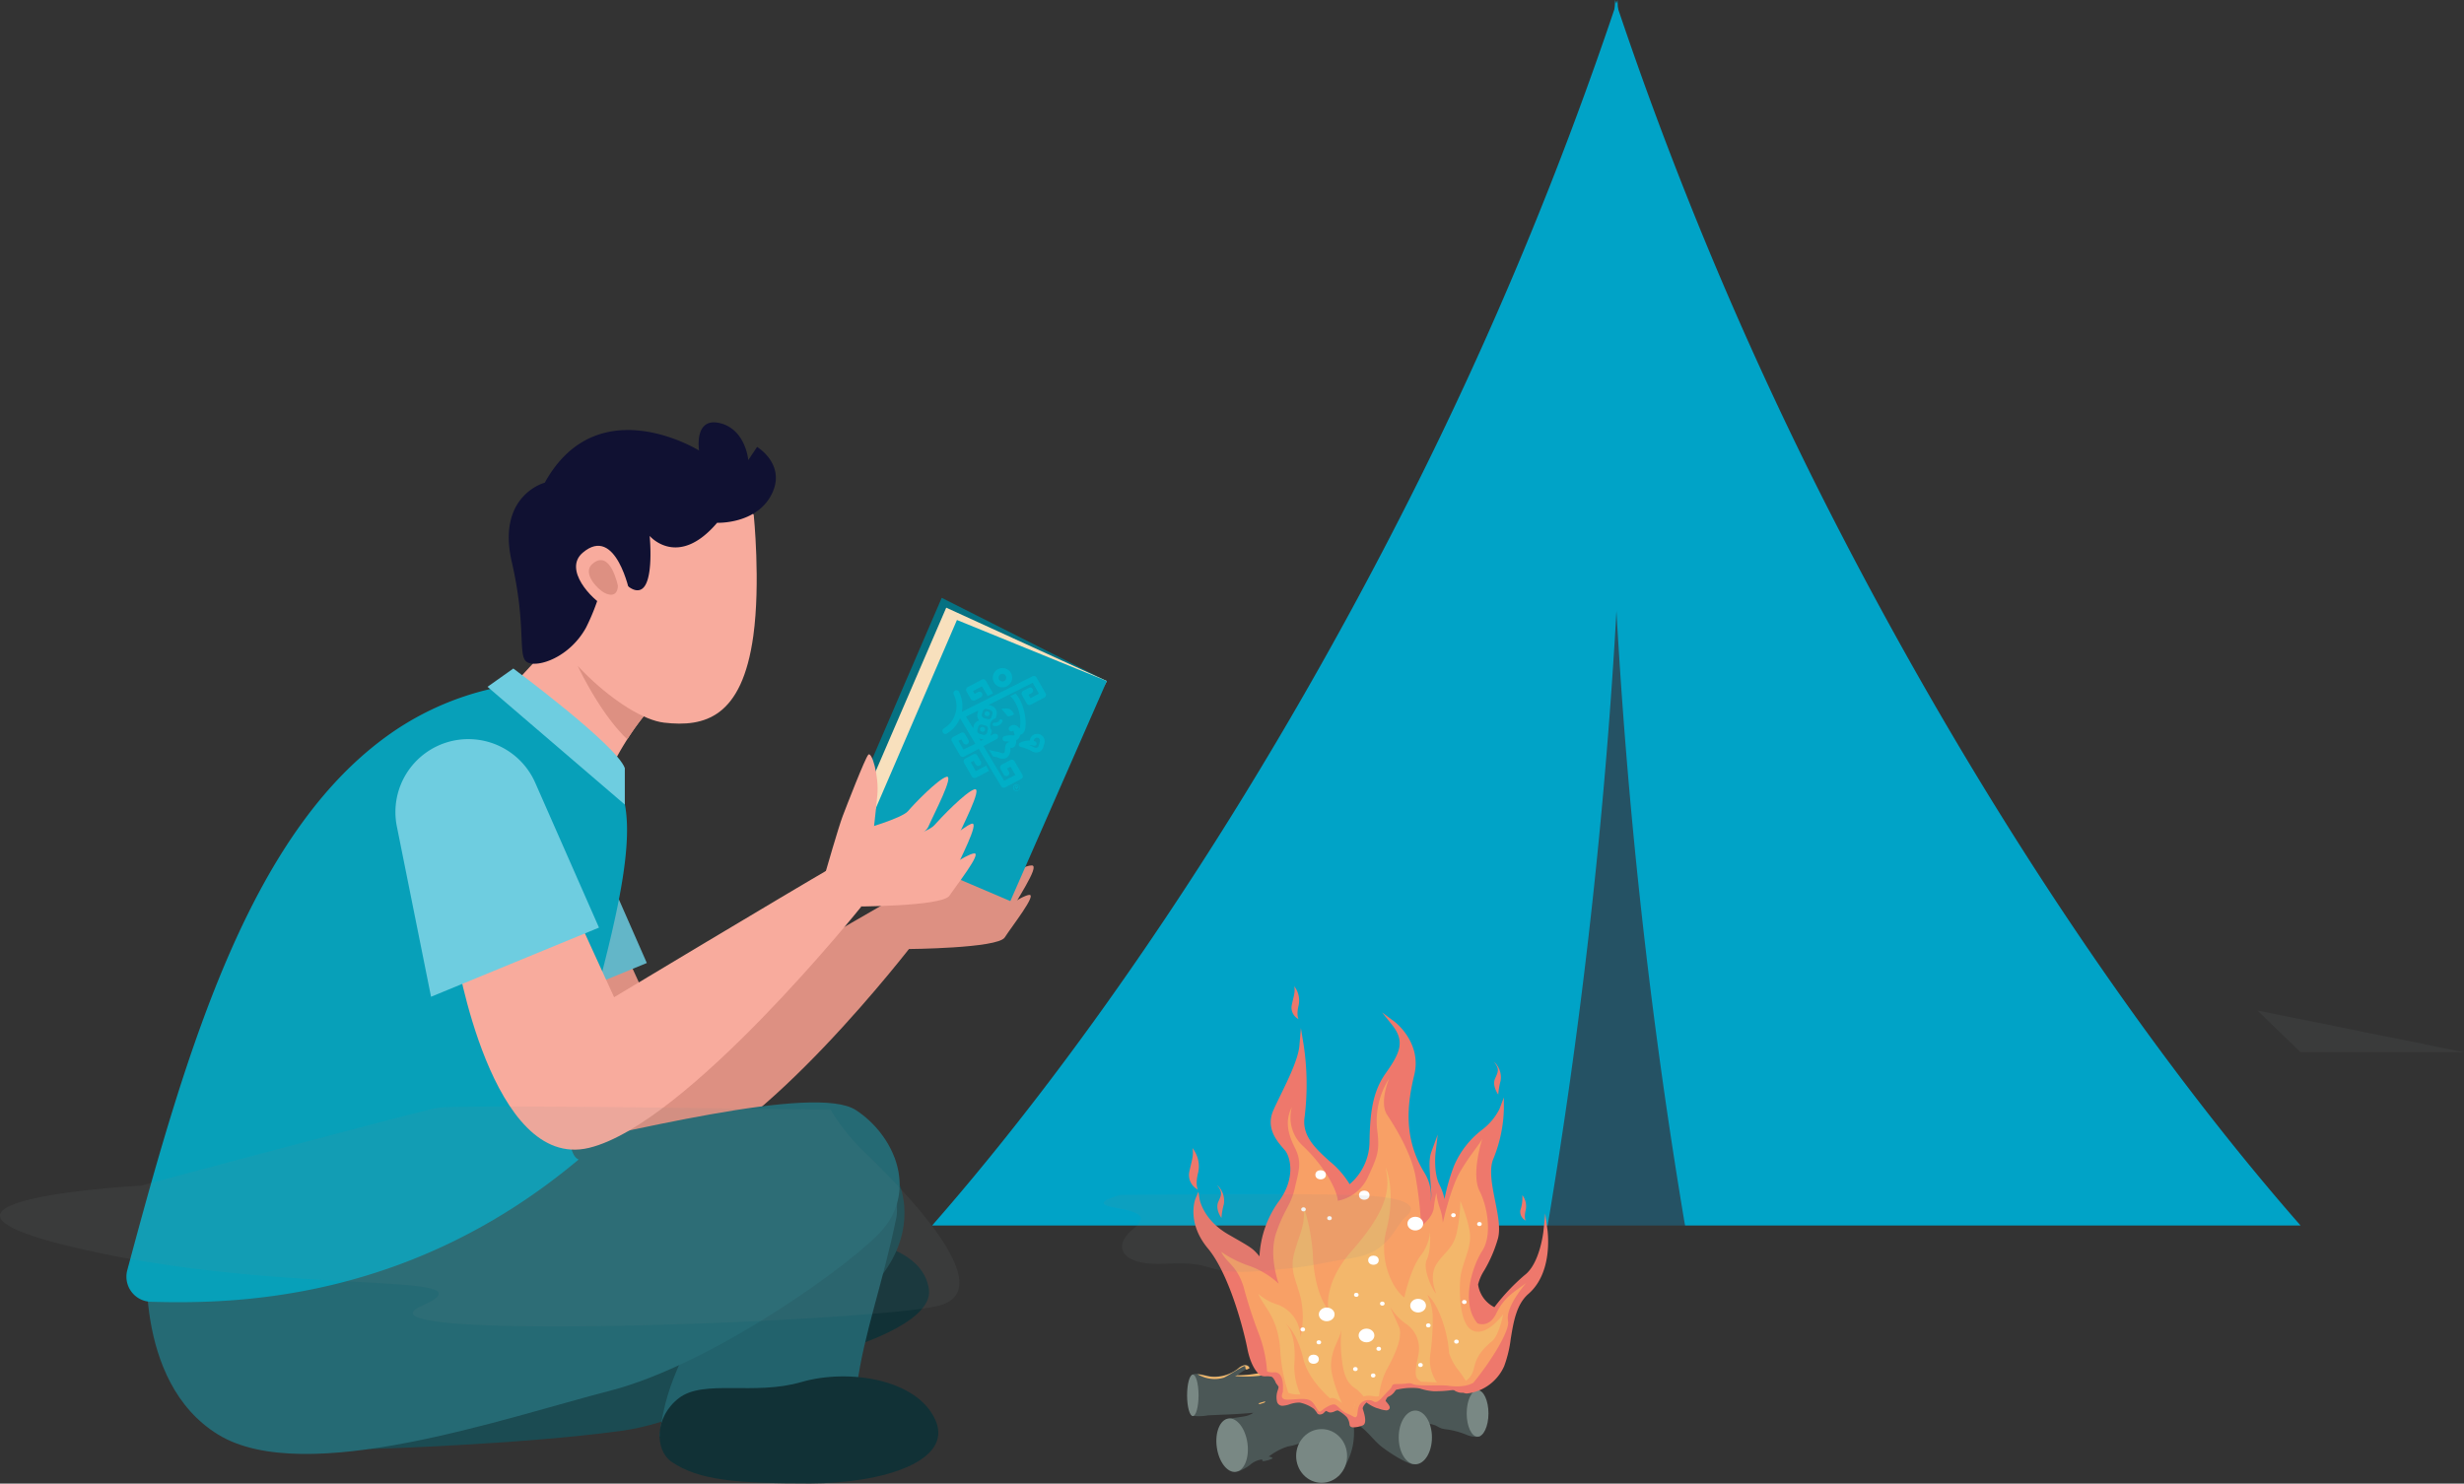<svg xmlns="http://www.w3.org/2000/svg" xmlns:xlink="http://www.w3.org/1999/xlink" viewBox="0 0 425.47 256.23"><rect x="0" y="0" width="425.47" height="256.23" fill="#333333" stroke="none"/><defs><style>.cls-1{isolation:isolate;}.cls-2,.cls-6{fill:#798884;}.cls-2{opacity:0.1;}.cls-3{fill:#255264;}.cls-4{fill:#00a3c7;}.cls-5{fill:#4b5756;}.cls-7{fill:#f3b76b;}.cls-8{fill:url(#linear-gradient);}.cls-9{fill:#f26724;}.cls-10{fill:#ee786c;}.cls-11{fill:#f8a066;}.cls-12{fill:url(#linear-gradient-2);}.cls-13{fill:#fff;mix-blend-mode:overlay;}.cls-14{fill:#113136;}.cls-15{fill:#dd9082;}.cls-16{fill:#63b6c8;}.cls-17{fill:#057182;}.cls-18{fill:#f8e0bd;}.cls-19{fill:#07a0b9;}.cls-20{fill:#1b4b52;}.cls-21{fill:#22626c;}.cls-22{fill:#256a74;}.cls-23{fill:#f8ab9d;}.cls-24{fill:#101132;}.cls-25{fill:#6ecde0;}.cls-26{fill:#00afc7;}</style><linearGradient id="linear-gradient" x1="258.41" y1="370.03" x2="258.41" y2="370.03" gradientUnits="userSpaceOnUse"><stop offset="0" stop-color="#563b30"></stop><stop offset="1" stop-color="#76513f"></stop></linearGradient><linearGradient id="linear-gradient-2" x1="275.69" y1="344.59" x2="276.12" y2="368.89" gradientUnits="userSpaceOnUse"><stop offset="0" stop-color="#f68932"></stop><stop offset="1" stop-color="#f6b21c"></stop></linearGradient></defs><g class="cls-1"><g id="Layer_1" data-name="Layer 1"><polygon class="cls-2" points="397.25 181.73 425.47 181.73 389.8 174.52 397.25 181.73"></polygon><polygon class="cls-3" points="240.81 178.89 267.24 211.66 290.96 211.66 290.96 96.48 280.17 85.25 240.81 178.89"></polygon><path class="cls-4" d="M323.53,125.54a644,644,0,0,1-35.62,85.58c-27,53.59-57.23,97-82.73,126.08H311.47A972.19,972.19,0,0,0,323,237,979.68,979.68,0,0,0,323.53,125.54Z" transform="translate(-44.23 -125.54)"></path><path class="cls-4" d="M323.12,125.54a644,644,0,0,0,35.62,85.58c27.05,53.59,57.23,97,82.74,126.08H335.19A966.68,966.68,0,0,1,323.7,237,977.54,977.54,0,0,1,323.12,125.54Z" transform="translate(-44.23 -125.54)"></path><path class="cls-5" d="M260,369.6a2.84,2.84,0,0,1,.92,0,1.77,1.77,0,0,0,.33.08,1.05,1.05,0,0,0,.35-.08l3.15-1.08a2.72,2.72,0,0,0,2-2.55,4.2,4.2,0,0,0-1.73-3.42,1.91,1.91,0,0,0-1.08-.4,2.71,2.71,0,0,0-.74.15,19,19,0,0,1-5.26.74,5.92,5.92,0,0,1,2.08-1.23c0-.37-.48-.61-.9-.54a2.53,2.53,0,0,0-1.05.58,6.58,6.58,0,0,1-4.71,1.39c-1-.13-2.26-.66-3.23-.3-.45.17,0,3.67,0,4.14,0,.74-.75,2.59.16,3a8.59,8.59,0,0,0,2.52-.09l2.41-.11C256.74,369.83,258.35,369.73,260,369.6Z" transform="translate(-44.23 -125.54)"></path><path class="cls-5" d="M259.6,370.05c1.08-.33,2.2-1.18,1.92-2.14l1.22-.37-.14,1.16a16,16,0,0,0,5-2,3.08,3.08,0,0,1,2.6-.56,2.44,2.44,0,0,1,.93.9,5.67,5.67,0,0,1,1.24,2.68c.12,1.69-1.29,3.13-2.62,4.36a4.46,4.46,0,0,1-.67.55,9.4,9.4,0,0,1-2.48.73,10.94,10.94,0,0,0-3.32,1.77.91.91,0,0,1,.73.28,4.63,4.63,0,0,1-1.39.45.53.53,0,0,1-.37,0,.15.15,0,0,1,0-.27,3.77,3.77,0,0,0-2.22,1,8.3,8.3,0,0,1-2,1.09c-.37-2.13-.94-4.83-1.16-7-.06-.53-1.46-1.78-.85-2S258.86,370.28,259.6,370.05Z" transform="translate(-44.23 -125.54)"></path><path class="cls-5" d="M271.19,371.05a14.17,14.17,0,0,0,1.47-2.43c.14-.31.51-.69.81-.49a.71.71,0,0,0,.33.66c.29-.27.13-.83.52-1s.57.21.85.36a3.58,3.58,0,0,0,.79.23,2.52,2.52,0,0,1,1.62,1.39,5.3,5.3,0,0,1,.41,2,13.13,13.13,0,0,1-.16,3.43,12.47,12.47,0,0,1-2.46,5.21c-.39.48-1.55-1.61-2.24-1.62-1.91,0-4.31.15-4.67-1.9C268,374.58,269.81,372.88,271.19,371.05Z" transform="translate(-44.23 -125.54)"></path><path class="cls-5" d="M296.2,365.45l-.87-1.77a.62.62,0,0,0-.79.49,1.44,1.44,0,0,0,.36.92l-1.76.05c-.12,0-.28,0-.3.14a5.86,5.86,0,0,1-2.25-.27c-.27-.1-.51-.25-.8-.33-.85-.24-1.75.17-2.65.2a22.82,22.82,0,0,0-2.6-.16,2.38,2.38,0,0,0-2,2.23,3.36,3.36,0,0,0,1.57,2.64,9.18,9.18,0,0,0,3.2,1.27,22.7,22.7,0,0,0,2.74.46,6.83,6.83,0,0,1,2,.39c.36.16.68.39,1.05.52a4.88,4.88,0,0,0,.94.18,14.06,14.06,0,0,1,3.58,1c.52.22,1.87.47,2.27.11.12-.11-.47-.27-.41-.4.73-1.58,1.47-3.25,1.17-4.93-.13-.73-.1-1.92-.91-2.34C299.25,365.56,296.31,365.67,296.2,365.45Z" transform="translate(-44.23 -125.54)"></path><path class="cls-5" d="M286.48,368.86a2.35,2.35,0,0,1-1-.26,1.93,1.93,0,0,1-.64-1.12,1.2,1.2,0,0,0-.93-.88,1.36,1.36,0,0,0,.31,1.5,1.36,1.36,0,0,1-1.21.1,4,4,0,0,1-2.27-1,1.6,1.6,0,0,0-.39-.43,1,1,0,0,0-1.24.31,2.82,2.82,0,0,0-.45,1.95l0,1.87a1.29,1.29,0,0,0,.15.67,1.41,1.41,0,0,0,.37.36c1.43,1.07,2.38,2.55,3.81,3.62,1.15.87,3.77,2.61,5.25,2.9.18,0,.17-1,.33-1s-.42-.49-.33-.65a17.8,17.8,0,0,0,1-2.14,10,10,0,0,0,.67-2.23,3.73,3.73,0,0,0-.5-2.65C288.85,369.14,287.32,369,286.48,368.86Z" transform="translate(-44.23 -125.54)"></path><ellipse class="cls-6" cx="257.01" cy="375.12" rx="2.67" ry="4.65" transform="translate(-93.96 -86.1) rotate(-8)"></ellipse><ellipse class="cls-6" cx="205.97" cy="240.99" rx="0.99" ry="3.58"></ellipse><ellipse class="cls-6" cx="228.21" cy="251.46" rx="4.4" ry="4.64"></ellipse><ellipse class="cls-6" cx="244.39" cy="248.26" rx="2.87" ry="4.64"></ellipse><ellipse class="cls-6" cx="255.14" cy="244.11" rx="1.88" ry="4.02"></ellipse><path class="cls-7" d="M255.55,363.48c.84-.36,3.25-2,3.56-2s0,.4.37.61l.48-.21c0-.37-.48-.61-.9-.54a2.53,2.53,0,0,0-1.05.58,6.58,6.58,0,0,1-4.71,1.39c-.72-.09-1.54-.38-2.29-.42a7.18,7.18,0,0,0,1.08.49A5.52,5.52,0,0,0,255.55,363.48Z" transform="translate(-44.23 -125.54)"></path><path class="cls-7" d="M266.51,364.8a4,4,0,0,0-1.55-2.22,1.91,1.91,0,0,0-1.08-.4,2.71,2.71,0,0,0-.74.15,19,19,0,0,1-5.26.74l0,0-.39.14a22.26,22.26,0,0,0,4.28-.06,16.18,16.18,0,0,1,2.22-.63A4.79,4.79,0,0,1,266.51,364.8Z" transform="translate(-44.23 -125.54)"></path><path class="cls-8" d="M258.41,370" transform="translate(-44.23 -125.54)"></path><polygon class="cls-7" points="217.5 242.52 218.34 242.25 218.51 242 217.29 242.37 217.5 242.52"></polygon><path class="cls-9" d="M266.15,367.46c.57-.17,1.13-.34,1.56-.5a4.5,4.5,0,0,1,2.38-.26,10.55,10.55,0,0,0,1.33.68l-.26-.38a2.44,2.44,0,0,0-.93-.9,3.08,3.08,0,0,0-2.6.56C267.15,366.94,266.65,367.21,266.15,367.46Z" transform="translate(-44.23 -125.54)"></path><path class="cls-10" d="M277.9,372.06a.77.77,0,0,1-.42-.11.47.47,0,0,1-.22-.4,2.52,2.52,0,0,0-.47-1.25,5.86,5.86,0,0,0-1.57-1.17,2,2,0,0,0-.53.17,1.89,1.89,0,0,1-.69.19l-.19,0a4,4,0,0,1-.59-.27,1.27,1.27,0,0,0-.33.27,1,1,0,0,1-.74.35.54.54,0,0,1-.51-.27c0-.07-.28-.4-.5-.68a6.24,6.24,0,0,0-2.44-1.1,2.13,2.13,0,0,0-.37,0,5.13,5.13,0,0,0-1.45.3,4.38,4.38,0,0,1-1.15.24.94.94,0,0,1-1-.75,3.48,3.48,0,0,1,.14-1.93c.09-.27.17-.55.11-.65a5.24,5.24,0,0,0-.31-.43,2.23,2.23,0,0,1-.2-.32l0-.06c-.1-.2-.41-.81-.73-.89a4.13,4.13,0,0,0-.84-.06,2,2,0,0,1-1-.15c-1-.7-1.85-2.37-2.3-4.71-.65-3.29-3.12-12.81-6.8-17.23s-2.22-8.39-2.15-8.56l.52-1.23.2,1.3s.6,3.59,5,6.1l.85.49c3.12,1.79,3.39,1.95,4.49,3.28a17.73,17.73,0,0,1,3.18-9.29c3.14-4.06,2.17-7.88,1.24-9l-.3-.35c-1.15-1.33-3.07-3.56-1.72-6.6.34-.78.78-1.67,1.24-2.62,1.37-2.81,3.08-6.31,3.26-8.58l.25-3,.49,3a45.82,45.82,0,0,1,.16,12.31c-.53,3.31,1.91,5.52,4.26,7.66a15.43,15.43,0,0,1,3.51,4,9.69,9.69,0,0,0,3.43-7.25c.08-5.14.56-8.73,2.77-11.87,2.51-3.55,3.43-5.54,1.08-8.45l-1.69-2.1,2.24,1.67s4.67,3.56,3.33,9.12c-1.21,5-1.95,10.93,1.81,17a7.51,7.51,0,0,1,1,4.94,6.42,6.42,0,0,0,.12-1.53c-.05-.83-.1-1.61-.16-2.3-.15-2.08-.26-3.58.18-4.81l1.1-3-.38,3.17s-.39,3.44.7,5.55a9.91,9.91,0,0,1,.85,2.43,33.57,33.57,0,0,1,1.68-5.83,15.53,15.53,0,0,1,4.76-6.1,10.35,10.35,0,0,0,3.05-3.62l.76-2,0,2.07a24.44,24.44,0,0,1-1.76,8.4c-.86,1.87-.29,4.68.25,7.39.48,2.41.94,4.67.51,6.43a23.51,23.51,0,0,1-2.38,5.57,8.07,8.07,0,0,0-1.07,2.44,5.19,5.19,0,0,0,2.81,3.93,35.44,35.44,0,0,1,5.22-5.54c2.65-2,3.24-7.51,3.25-7.57l.31-3.11.42,3.1c0,.29.92,7.13-3.31,10.81-2.09,1.81-2.58,4.83-3.06,7.74a21,21,0,0,1-1.13,4.73,8,8,0,0,1-6.42,4.74,1.37,1.37,0,0,1-.44-.06.94.94,0,0,0-.31-.07h-.05a.76.76,0,0,1-.25,0,1.76,1.76,0,0,1-.59-.13,1.8,1.8,0,0,1-.6-.31l-.05,0h0a2.83,2.83,0,0,0-.41,0,20.23,20.23,0,0,1-2.54.18l-.57,0a10.29,10.29,0,0,1-2.34-.47,5.82,5.82,0,0,0-1.22-.1,10.9,10.9,0,0,0-2.9.33l-.15.19a2.62,2.62,0,0,1-1.15,1c-.22.06-.46.54-.49.73l.19.23c.32.38.69.81.44,1.16a.64.64,0,0,1-.56.23,4.52,4.52,0,0,1-1.25-.29l-.44-.13a7.14,7.14,0,0,1-1.68-.94c-.34.32-.74.83-.63,1.16.85,2.5.14,2.75-.1,2.83l-.2.07A4.36,4.36,0,0,1,277.9,372.06Z" transform="translate(-44.23 -125.54)"></path><path class="cls-11" d="M307.76,347.13c-2.29,1.71-3.77,2.41-5.22,5.36-1.22,2.48-3.18,1.61-3.18,1.61-3-3.54-.83-10,.83-12.55s1-7.39-.49-10.34.49-9,.49-9c-.55,1.07-2.09,2.74-3.82,5.68s-3,8.92-3,8.81a9.08,9.08,0,0,0-.53-2.53,11.11,11.11,0,0,1-.58-2.61,20.86,20.86,0,0,0-.45,2.61c-.21,1.71-2.18,3.14-2.18,3.14a69,69,0,0,0-1-8.72c-.8-4.07-3.46-8.36-4.88-10.51s.37-6.32.37-6.32a13.75,13.75,0,0,0-2.09,8.9c.49,3.64.06,4.61-1.61,8.2a7.23,7.23,0,0,1-5.18,4.07c-.19-2.2-2.6-6.22-5.93-9.38a6.67,6.67,0,0,1-2-6.81c-1.17,2.2-.8,4.45.5,7s.68,4,0,7-1.85,3.7-3.21,7.72.43,8.79.43,8.79a14.66,14.66,0,0,0-5-3.05,19.52,19.52,0,0,1-4.95-2.47c1,2,2.74,2.36,3.89,6.08a79.25,79.25,0,0,0,2.62,8.07,22.31,22.31,0,0,1,1.43,6.53,2.61,2.61,0,0,0,1.06.15c2.11-.24,1.62,3.1,1.68,3.25s-.68,1.28.46,1.44,3.49-.46,4.42.28,1.14,2.24,1.74,1.7,1.8-1.26,2.33-1.11,1.13,1.17,2.2,1.59,1.32.83,1.57.47.06-1.23.55-2.06a1.82,1.82,0,0,1,2.42-.51c.73.44,1.59-1,2.58-1.92s.12-1.12,1.79-1.12,1.61-.32,2.47.05,4.38.06,6,.25a8.93,8.93,0,0,0,2.9,0,4.86,4.86,0,0,0,1.44-.5c2.95-3.58,6.37-9,6-10.71C304.15,351.18,307.76,347.13,307.76,347.13Z" transform="translate(-44.23 -125.54)"></path><path class="cls-7" d="M298.08,355.06c-1.78-1.41-1.9-6.39-1.69-8.72s1.69-4.82,1.69-7.11-1.69-6.29-1.69-6.29a27,27,0,0,1-.58,5.33c-.61,3-2.26,3.53-3.58,5.68s0,5,0,5c-.45-.22-2.43-4.18-1.64-5.83s.57-4.79.57-4.79a7.89,7.89,0,0,1-1.73,4.22c-1.72,2.36-2.71,7.08-2.71,7.08-2-1.43-4.44-6.38-3.13-11.51,1.81-7.08-.12-11-.12-11,.82,3.59.53,7.25-5.89,14.54-5,5.7-3.95,10.15-3.95,10.15-1.73-2.14-2.63-6.15-2.71-9.79a35.35,35.35,0,0,0-1.65-8.36c.49,3.21-.58,4.79-1.48,8s.08,4.51,1,7.86a15.54,15.54,0,0,1,0,6.94,6.06,6.06,0,0,0-3.88-5.58,9.26,9.26,0,0,1-3.39-1.86c1.05,2.51,3.47,4,3.8,10.08a28.18,28.18,0,0,0,1.38,7,4.71,4.71,0,0,0,1.95.27c2.6-.05,2.84,1.46,3.4,1.57s1-.82,2.07-.95,2.28,1.42,3.05,1.9.87-.37,1-.95a2.8,2.8,0,0,1,2.68-1.34c1.24.15,1.61.38,2.2-.74s1-2.09,3-2,1.39.32,3,.32,7.5.39,8,.05c2.86-1.84.34-3.32,4.8-7.05,1.25-1,1.94-4.64,1.94-4.64S300.54,357,298.08,355.06Z" transform="translate(-44.23 -125.54)"></path><path class="cls-10" d="M251.08,331a2.83,2.83,0,0,1-1.52-2.89c.37-1.93.86-3,.57-4.29a5.06,5.06,0,0,1,1,4.22C250.57,330.19,251.08,331,251.08,331Z" transform="translate(-44.23 -125.54)"></path><path class="cls-10" d="M307.68,336.35a1.73,1.73,0,0,1-.93-1.77,6.91,6.91,0,0,0,.35-2.62,3.11,3.11,0,0,1,.58,2.58C307.36,335.87,307.68,336.35,307.68,336.35Z" transform="translate(-44.23 -125.54)"></path><path class="cls-10" d="M268.46,301.55a2.23,2.23,0,0,1-1.2-2.29c.29-1.52.68-2.37.45-3.39a4,4,0,0,1,.75,3.34C268.05,300.93,268.46,301.55,268.46,301.55Z" transform="translate(-44.23 -125.54)"></path><path class="cls-10" d="M302.94,314.58s-1.14-1.52-.52-2.83.65-1.66-.23-2.84a3.62,3.62,0,0,1,1.15,3.32A12.44,12.44,0,0,0,302.94,314.58Z" transform="translate(-44.23 -125.54)"></path><path class="cls-10" d="M255.14,335.89s-1.14-1.52-.52-2.83.65-1.66-.22-2.84a3.65,3.65,0,0,1,1.15,3.32A12.16,12.16,0,0,0,255.14,335.89Z" transform="translate(-44.23 -125.54)"></path><path class="cls-11" d="M269.29,360.26c-1.14-4.88-3.14-6.16-3.14-6.16s2,1.34,1.58,7a11.38,11.38,0,0,0,1.12,5.41c2.4,0,2.66,1.46,3.2,1.57s1-.73,1.93-.93C272.16,365.48,269.94,363,269.29,360.26Z" transform="translate(-44.23 -125.54)"></path><path class="cls-11" d="M289,363.7c-.83-1,.25-3.71.25-5.1a5.07,5.07,0,0,0-2.29-4.45,9.62,9.62,0,0,1-2.61-2.79c.11.49.76,1.77,1.44,3.33s-.43,4.39-2.16,7.49a13,13,0,0,0-1.29,4.61c.28-.08.5-.31.77-.82.58-1.12,1-2.09,3-2s1.39.32,3,.32h.64A3.77,3.77,0,0,1,289,363.7Z" transform="translate(-44.23 -125.54)"></path><path class="cls-12" d="M275.87,355.05v0Z" transform="translate(-44.23 -125.54)"></path><path class="cls-11" d="M296.31,362.49a9.59,9.59,0,0,1-1.86-3.25,21.55,21.55,0,0,0-1.23-5.79c-1.23-3.43-2.53-4.28-2.53-4.28a8.67,8.67,0,0,1,.93,4,43.19,43.19,0,0,1-.44,6.49,6.73,6.73,0,0,0,1.29,4.81,21.17,21.17,0,0,0,4.67-.07l.3-.2C297,363.41,296.44,362.73,296.31,362.49Z" transform="translate(-44.23 -125.54)"></path><path class="cls-11" d="M275.87,355.05c-.26,1.85-1.54,3-1.79,5.86-.17,2.07,1.18,5.42,1.95,7.15a11.79,11.79,0,0,0,1.14.94c.77.48.87-.37,1-.95a2.49,2.49,0,0,1,1.61-1.23,11.87,11.87,0,0,0-1.14-1.2c-.74-.59-2.23-1.07-2.66-5A22.56,22.56,0,0,1,275.87,355.05Z" transform="translate(-44.23 -125.54)"></path><ellipse class="cls-13" cx="226.82" cy="234.75" rx="0.91" ry="0.79"></ellipse><ellipse class="cls-13" cx="229.09" cy="227.01" rx="1.36" ry="1.18"></ellipse><ellipse class="cls-13" cx="244.87" cy="225.5" rx="1.36" ry="1.18"></ellipse><ellipse class="cls-13" cx="227.73" cy="231.83" rx="0.4" ry="0.35"></ellipse><ellipse class="cls-13" cx="235.96" cy="230.65" rx="1.36" ry="1.18"></ellipse><ellipse class="cls-13" cx="238.07" cy="232.95" rx="0.4" ry="0.35"></ellipse><ellipse class="cls-13" cx="246.63" cy="228.91" rx="0.4" ry="0.35"></ellipse><ellipse class="cls-13" cx="224.96" cy="229.61" rx="0.4" ry="0.35"></ellipse><ellipse class="cls-13" cx="237.16" cy="217.65" rx="0.91" ry="0.79"></ellipse><ellipse class="cls-13" cx="244.39" cy="211.33" rx="1.36" ry="1.18"></ellipse><ellipse class="cls-13" cx="235.57" cy="206.42" rx="0.91" ry="0.79"></ellipse><ellipse class="cls-13" cx="238.69" cy="225.15" rx="0.4" ry="0.35"></ellipse><ellipse class="cls-13" cx="245.28" cy="235.75" rx="0.4" ry="0.35"></ellipse><ellipse class="cls-13" cx="252.85" cy="224.87" rx="0.4" ry="0.35"></ellipse><ellipse class="cls-13" cx="251.49" cy="231.71" rx="0.4" ry="0.35"></ellipse><ellipse class="cls-13" cx="234.2" cy="223.63" rx="0.4" ry="0.35"></ellipse><ellipse class="cls-13" cx="255.46" cy="211.4" rx="0.4" ry="0.35"></ellipse><ellipse class="cls-13" cx="250.97" cy="209.88" rx="0.4" ry="0.35"></ellipse><ellipse class="cls-13" cx="228.04" cy="202.9" rx="0.91" ry="0.79"></ellipse><ellipse class="cls-13" cx="229.57" cy="210.39" rx="0.4" ry="0.35"></ellipse><ellipse class="cls-13" cx="225.08" cy="208.87" rx="0.4" ry="0.35"></ellipse><ellipse class="cls-13" cx="237.11" cy="237.56" rx="0.4" ry="0.35"></ellipse><ellipse class="cls-13" cx="234.04" cy="236.45" rx="0.4" ry="0.35"></ellipse><path class="cls-14" d="M196.17,340.62s7.62,1.56,8.46,7.6-14.76,10.4-14.76,10.4l.84-14.44Z" transform="translate(-44.23 -125.54)"></path><path class="cls-15" d="M151.39,288.3l7.1,15.54s30.62-17.66,38.94-22.48l4.54,7.08s-26.51,34.66-43.41,38.72-27.32-30.76-27.32-30.76Z" transform="translate(-44.23 -125.54)"></path><path class="cls-16" d="M130,259.72h0a12.61,12.61,0,0,1,14.92,7.09l11,25.05-29,11.94L121,274.35A12.61,12.61,0,0,1,130,259.72Z" transform="translate(-44.23 -125.54)"></path><path class="cls-15" d="M196.24,283.58s2.29-8,3-9.83,3.83-9.95,4.42-10.6,1.87,3.6,1.56,7-.85,7.84-.85,7.84.43,3.94.39,4.26-.43,2.42-.76,2.41-6.07,3.89-6.07,3.89S195.63,285.28,196.24,283.58Z" transform="translate(-44.23 -125.54)"></path><path class="cls-15" d="M202.31,276.17s7.13-2,8.22-3.29,5.14-5.46,6.61-5.92S215,273.34,214,275.6s-11.56,5.95-11.56,5.95Z" transform="translate(-44.23 -125.54)"></path><path class="cls-15" d="M206.37,278.82s7.51-2.15,8.65-3.47,5.42-5.75,7-6.22-2.25,6.71-3.28,9.09-12.17,6.27-12.17,6.27Z" transform="translate(-44.23 -125.54)"></path><path class="cls-15" d="M205.84,282.55s7-1.35,8.4-2.27c1.57-1.06,5.91-5.28,8.16-5.27,1.54,0-3,6.45-4,8.71s-11.81,4.1-11.81,4.1Z" transform="translate(-44.23 -125.54)"></path><path class="cls-15" d="M202.74,276.83s11,8.55,12.19,7.59,5.56-4.15,7-4.32-3,5.46-4.21,7.35-16.72,2-16.72,2L197.19,285Z" transform="translate(-44.23 -125.54)"></path><polygon class="cls-17" points="162.61 103.25 146.37 140.93 171.84 151.8 191.12 117.63 162.61 103.25"></polygon><polygon class="cls-18" points="163.39 104.95 147.15 142.63 171.84 151.8 191.12 117.63 163.39 104.95"></polygon><polygon class="cls-19" points="165.24 107.08 149 144.76 174.46 155.63 191.12 117.63 165.24 107.08"></polygon><path class="cls-20" d="M108,375.81s26.06-.77,43.46-3.14,38.38-18.4,44.91-26.71,3.19-15.82,3.19-15.82L153,338.25Z" transform="translate(-44.23 -125.54)"></path><path class="cls-21" d="M198.69,325.47s.7,8.52.33,10.3c-2.3,11.28-5.61,20.08-6.8,29s-34.21,9.81-34.1,8.8c1.26-11.29,5.62-14.43,7.6-23.93S198.69,325.47,198.69,325.47Z" transform="translate(-44.23 -125.54)"></path><path class="cls-22" d="M69.73,340.82s-2.82,23.29,12.17,32.49,49.84-3,67.65-7.57,42.54-22.37,47.23-28c5.79-7,1.81-16.17-4.75-20.47-7-4.61-40.18,3.94-58.51,7.69-6.69,1.38-3-5.34-3-5.34Z" transform="translate(-44.23 -125.54)"></path><path class="cls-23" d="M156.34,248.09a47.91,47.91,0,0,0-7.66,12.5L132.4,244.31,141,235Z" transform="translate(-44.23 -125.54)"></path><path class="cls-15" d="M156.34,248.09l-9.38-8c-1.57.26-2.93.54-2.93.54s3.76,8.11,8.52,12.6A39.39,39.39,0,0,1,156.34,248.09Z" transform="translate(-44.23 -125.54)"></path><path class="cls-23" d="M174.38,214.46s1.2,11.67-.07,20.89c-1.95,14.15-8.42,15.81-15.41,15s-20.36-12.93-22.19-21.92,9.68-21.36,9.68-21.36S163,199,174.38,214.46Z" transform="translate(-44.23 -125.54)"></path><path class="cls-24" d="M168.06,215.83s6.76.28,9.39-4.88-2.49-8.22-2.49-8.22L173.44,205s-.46-5.35-4.94-6.39-3.56,4.74-3.56,4.74-17.53-10.9-26.64,5.55c0,0-8.35,2.17-5.7,13.68s.9,16.43,2.72,17.36,7.25-.85,10.1-6a37.62,37.62,0,0,0,3.65-11.87s3.32,6.27,5.75,5.32,1.59-9.29,1.59-9.29S161.26,223.82,168.06,215.83Z" transform="translate(-44.23 -125.54)"></path><path class="cls-19" d="M132.12,245a4.33,4.33,0,0,0-3.13-.48,49.77,49.77,0,0,0-16.06,6.85C87.73,268,76.59,306.22,66.21,344.91a4.33,4.33,0,0,0,4.06,5.46c14.3.4,44.61,0,73.89-24.58,0,0-3.89-.66.36-18s11.13-38.55,6.37-46.85C147,254.15,136.06,247.29,132.12,245Z" transform="translate(-44.23 -125.54)"></path><path class="cls-23" d="M143.17,282.24l7.1,15.53s29.79-17.89,38.12-22.71l4.54,7.09s-30.12,37.59-47,41.64S123,290.33,123,290.33Z" transform="translate(-44.23 -125.54)"></path><path class="cls-23" d="M186.74,276.32s2.3-8,3-9.83,3.84-9.94,4.42-10.6,1.88,3.61,1.56,7-.85,7.83-.85,7.83.43,3.94.39,4.27-.43,2.41-.76,2.41-6.07,3.88-6.07,3.88S186.13,278,186.74,276.32Z" transform="translate(-44.23 -125.54)"></path><path class="cls-23" d="M192.81,268.91s7.14-2,8.22-3.29,5.14-5.46,6.61-5.91-2.14,6.38-3.12,8.63-11.56,6-11.56,6Z" transform="translate(-44.23 -125.54)"></path><path class="cls-23" d="M196.87,271.56s7.51-2.15,8.66-3.46,5.41-5.75,6.95-6.23-2.25,6.72-3.28,9.09S197,277.23,197,277.23Z" transform="translate(-44.23 -125.54)"></path><path class="cls-23" d="M197,276s6.84-1.22,7.92-2.47,5.63-5.27,7.09-5.72-2.14,6.38-3.11,8.63-12,4.82-12,4.82Z" transform="translate(-44.23 -125.54)"></path><path class="cls-23" d="M193.29,269.54s11,8.61,12.14,7.66,5.59-4.11,7-4.27-3,5.44-4.27,7.32-16.72,1.86-16.72,1.86l-3.75-4.41Z" transform="translate(-44.23 -125.54)"></path><path class="cls-25" d="M121.74,253.65h0a12.62,12.62,0,0,1,14.92,7.1l11,25-29,11.94-5.91-29.45A12.6,12.6,0,0,1,121.74,253.65Z" transform="translate(-44.23 -125.54)"></path><path class="cls-23" d="M153,228s-2.39-11.93-8.15-7c-3.41,2.91,1.62,8.13,3.81,9.24C153.2,232.51,153,228,153,228Z" transform="translate(-44.23 -125.54)"></path><path class="cls-15" d="M150.92,226.7s-1.28-6.43-4.39-3.78c-1.84,1.57.87,4.38,2.05,5C151,229.13,150.92,226.7,150.92,226.7Z" transform="translate(-44.23 -125.54)"></path><path class="cls-25" d="M132.87,241s17.82,13.2,19.25,17.2l0,6.3-23.71-20.34Z" transform="translate(-44.23 -125.54)"></path><path class="cls-14" d="M160.18,378c-2.88-2-3-7.71,1.29-11s13-.39,21.12-2.76,20-.54,23.16,6.55-9.05,10.95-21.64,10.95S164.92,381.25,160.18,378Z" transform="translate(-44.23 -125.54)"></path><path class="cls-2" d="M237.74,331.91s-5.47,1.32-1.46,2.1,6.75,1.31,3.52,3.88-2.63,6.39,5.93,5.9,6.34,2,16,1.28,9.51-1.28,16-2.25,7.32-5.54,9.27-7.17,1.07-3.39-9-3.72S237.74,331.91,237.74,331.91Z" transform="translate(-44.23 -125.54)"></path><path class="cls-2" d="M68.61,330.31s-46.94,2.54-10.56,10.9,72.82,3.66,58.91,9.92,76.59,2.74,89.05,0-8.75-22.93-12.62-26.72a34.73,34.73,0,0,1-5.73-7.19s-64.46-1-67.88-.35S68.61,330.31,68.61,330.31Z" transform="translate(-44.23 -125.54)"></path><g id="logo"><path class="cls-26" d="M219.32,248.9a1.93,1.93,0,0,0-.64-.82c-.31-.25-.93-.16-1.43-.14-.22,0,.07.16.92,1.25C218.35,249.42,219.27,249,219.32,248.9Z" transform="translate(-44.23 -125.54)"></path><path class="cls-26" d="M221,252.05a1,1,0,0,1-.65.4v.14a1.16,1.16,0,0,1-.66.82.29.29,0,0,1,0,.09,1.28,1.28,0,0,1-.3,1,.7.7,0,0,1-.69.19,1.63,1.63,0,0,0,0,.31,1.63,1.63,0,0,1-.62,1.39,1.59,1.59,0,0,1-1.49,0l-.15-.06a2.23,2.23,0,0,0-.37-.07l-.36-.06-.71-1.18a5.33,5.33,0,0,0,1.22.31l.49.1.22.08c.28.11.48.17.65.07s.15-.33.18-.66.06-.92.52-1.15a.77.77,0,0,1,.32-.07,1.92,1.92,0,0,0-.7-.11.49.49,0,0,1-.54-.37.47.47,0,0,1,.33-.55,4.88,4.88,0,0,1,.66-.13,3.15,3.15,0,0,1,.66,0,1.33,1.33,0,0,0,.32,0,.3.3,0,0,0,.08-.08l0-.1a1.37,1.37,0,0,1-.14-.46s0-.09,0-.14-.06,0-.1,0a.47.47,0,1,1-.52-.78,1,1,0,0,1,1.44.18l.08.08a.46.46,0,0,1,.07.07l.07.08a6.8,6.8,0,0,0-1.13-5.08,2.61,2.61,0,0,0-.51-.53l.9-.45a3.92,3.92,0,0,1,.36.42C221.49,248,221.6,251.27,221,252.05Z" transform="translate(-44.23 -125.54)"></path><path class="cls-26" d="M222.73,255.43l-.16-.06,0,0a8.52,8.52,0,0,0-2.12-.83.4.4,0,0,1-.3-.34.38.38,0,0,1,.22-.39,3.7,3.7,0,0,1,1.66-.37l.09-.32a1.29,1.29,0,0,1,2.47.72l-.22.77a1.27,1.27,0,0,1-.67.78A1.38,1.38,0,0,1,222.73,255.43Zm.17-.77a.55.55,0,0,0,.42,0,.48.48,0,0,0,.25-.29l.22-.77a.5.5,0,0,0-1-.28l-.06.2.23.06a.4.4,0,0,1,.24.5.38.38,0,0,1-.5.24,2.8,2.8,0,0,0-.78-.11A6.59,6.59,0,0,1,222.9,254.66Z" transform="translate(-44.23 -125.54)"></path><path class="cls-26" d="M215.85,250.93a.31.31,0,0,1-.21-.29.29.29,0,0,1,.31-.28s.71,0,.82-.38a.29.29,0,0,1,.36-.2.29.29,0,0,1,.2.36,1.32,1.32,0,0,1-1.41.8Z" transform="translate(-44.23 -125.54)"></path><ellipse class="cls-26" cx="213.89" cy="251.52" rx="0.42" ry="0.44" transform="translate(-131.62 261.04) rotate(-73.77)"></ellipse><ellipse class="cls-26" cx="214.68" cy="248.82" rx="0.42" ry="0.44" transform="translate(-128.46 259.85) rotate(-73.77)"></ellipse><path class="cls-26" d="M213.78,244.08l-1.54.81.28.49.64-.34a.51.51,0,0,1,.47.9l-1.08.57a.48.48,0,0,1-.37,0,.44.44,0,0,1-.3-.23l-.79-1.37a.5.5,0,0,1,0-.4.51.51,0,0,1,.25-.31l2.44-1.28a.51.51,0,0,1,.68.2l1.24,2.17-.91.46Z" transform="translate(-44.23 -125.54)"></path><path class="cls-26" d="M215,258.68l-2.28,1.2a.5.5,0,0,1-.38,0,.49.49,0,0,1-.3-.23l-1.37-2.4a.48.48,0,0,1,0-.39.46.46,0,0,1,.25-.31l1.39-.73a.51.51,0,0,1,.68.19l.6,1.06a.5.5,0,0,1-.19.69.51.51,0,0,1-.69-.19l-.36-.62-.49.25.86,1.52,1.8-.95Z" transform="translate(-44.23 -125.54)"></path><path class="cls-26" d="M219.4,257a.5.5,0,0,0-.68-.2l-1.5.79a.55.55,0,0,0-.25.31.56.56,0,0,0,0,.4l.57,1a.51.51,0,1,0,.88-.51l-.3-.52.61-.32.82,1.44-1.92,1-3.58-6,2.25-1.18a.51.51,0,1,0-.48-.9l-.62.32a1.06,1.06,0,0,0,.16-.34l.15-.53a1.33,1.33,0,0,1,.64-2.16l.15-.53a1.33,1.33,0,0,0-.91-1.65l-.45-.13,7.61-3.83,1.08,1.89-1.47.77-.34-.59.54-.29a.49.49,0,0,0,.21-.68.5.5,0,0,0-.68-.22l-1,.53a.55.55,0,0,0-.25.31.48.48,0,0,0,.05.39l.84,1.48a.51.51,0,0,0,.68.2l2.37-1.24a.54.54,0,0,0,.25-.32.49.49,0,0,0-.05-.39l-1.58-2.76a.51.51,0,0,0-.67-.2l-12.21,6.14a5.58,5.58,0,0,0-.49-3.45.51.51,0,0,0-.68-.23.51.51,0,0,0-.23.68,4.51,4.51,0,0,1-1.71,5.87.52.52,0,0,0-.17.7.5.5,0,0,0,.29.23.54.54,0,0,0,.41-.06,5.53,5.53,0,0,0,2.26-2.64l2.64,4.41L210.59,255l-.87-1.51.5-.25.36.62a.5.5,0,0,0,.69.19.51.51,0,0,0,.19-.69l-.6-1.06a.53.53,0,0,0-.68-.2l-1.4.74a.52.52,0,0,0-.25.31.49.49,0,0,0,.05.39L210,256a.49.49,0,0,0,.3.23.48.48,0,0,0,.37,0l2.57-1.35,3.85,6.44a.5.5,0,0,0,.29.23.5.5,0,0,0,.38,0l2.81-1.48a.5.5,0,0,0,.26-.31.53.53,0,0,0-.05-.39Zm-7-6.16-.14.47-1.22-2,2.13-1.07-.14.48a1.31,1.31,0,0,0,.29,1.25A1.34,1.34,0,0,0,212.39,250.79Zm1.18,2.68-.27-.45.45.13a1.26,1.26,0,0,0,.33,0Zm1.08-1.45a.56.56,0,0,1-.68.38l-.61-.18a.55.55,0,0,1-.37-.68l.15-.53a.55.55,0,0,1,.68-.37l.61.17a.55.55,0,0,1,.37.69Zm.78-2.69a.54.54,0,0,1-.67.37l-.62-.18a.54.54,0,0,1-.37-.67l.15-.53a.56.56,0,0,1,.68-.38l.62.18a.56.56,0,0,1,.37.68Z" transform="translate(-44.23 -125.54)"></path><path class="cls-26" d="M216.83,244.18a1.67,1.67,0,1,1,2.11-1.13A1.7,1.7,0,0,1,216.83,244.18Zm.65-2.24a.66.66,0,1,0,.48.83A.68.68,0,0,0,217.48,241.94Z" transform="translate(-44.23 -125.54)"></path><path class="cls-26" d="M219.93,261a.63.63,0,0,1,.26.15.59.59,0,0,1,.15.28.65.65,0,0,1,0,.31.54.54,0,0,1-.16.26.46.46,0,0,1-.27.15.65.65,0,0,1-.31,0,.63.63,0,0,1-.26-.16.51.51,0,0,1-.15-.28.54.54,0,0,1,0-.31.63.63,0,0,1,.16-.26.55.55,0,0,1,.28-.15A.54.54,0,0,1,219.93,261Zm0,.09a.57.57,0,0,0-.26,0,.49.49,0,0,0-.23.13.5.5,0,0,0-.13.22.46.46,0,0,0,0,.26.45.45,0,0,0,.13.23.5.5,0,0,0,.22.13.57.57,0,0,0,.26,0,.59.59,0,0,0,.23-.13.61.61,0,0,0,.13-.22.57.57,0,0,0,0-.26.46.46,0,0,0-.12-.23A.56.56,0,0,0,219.9,261.1Zm-.49.73.18-.62.22.06.15.06a.16.16,0,0,1,.06.08.17.17,0,0,1,0,.1.18.18,0,0,1-.08.11.24.24,0,0,1-.15,0l.05,0a1.31,1.31,0,0,1,0,.15l0,.15-.12,0,0-.11a1,1,0,0,0-.07-.18s0,0-.07,0l-.06,0-.08.26Zm.2-.32.13,0a.17.17,0,0,0,.12,0,.06.06,0,0,0,0-.06,0,0,0,0,0,0-.05.05.05,0,0,0,0-.05l-.1,0-.11,0Z" transform="translate(-44.23 -125.54)"></path></g></g></g></svg>